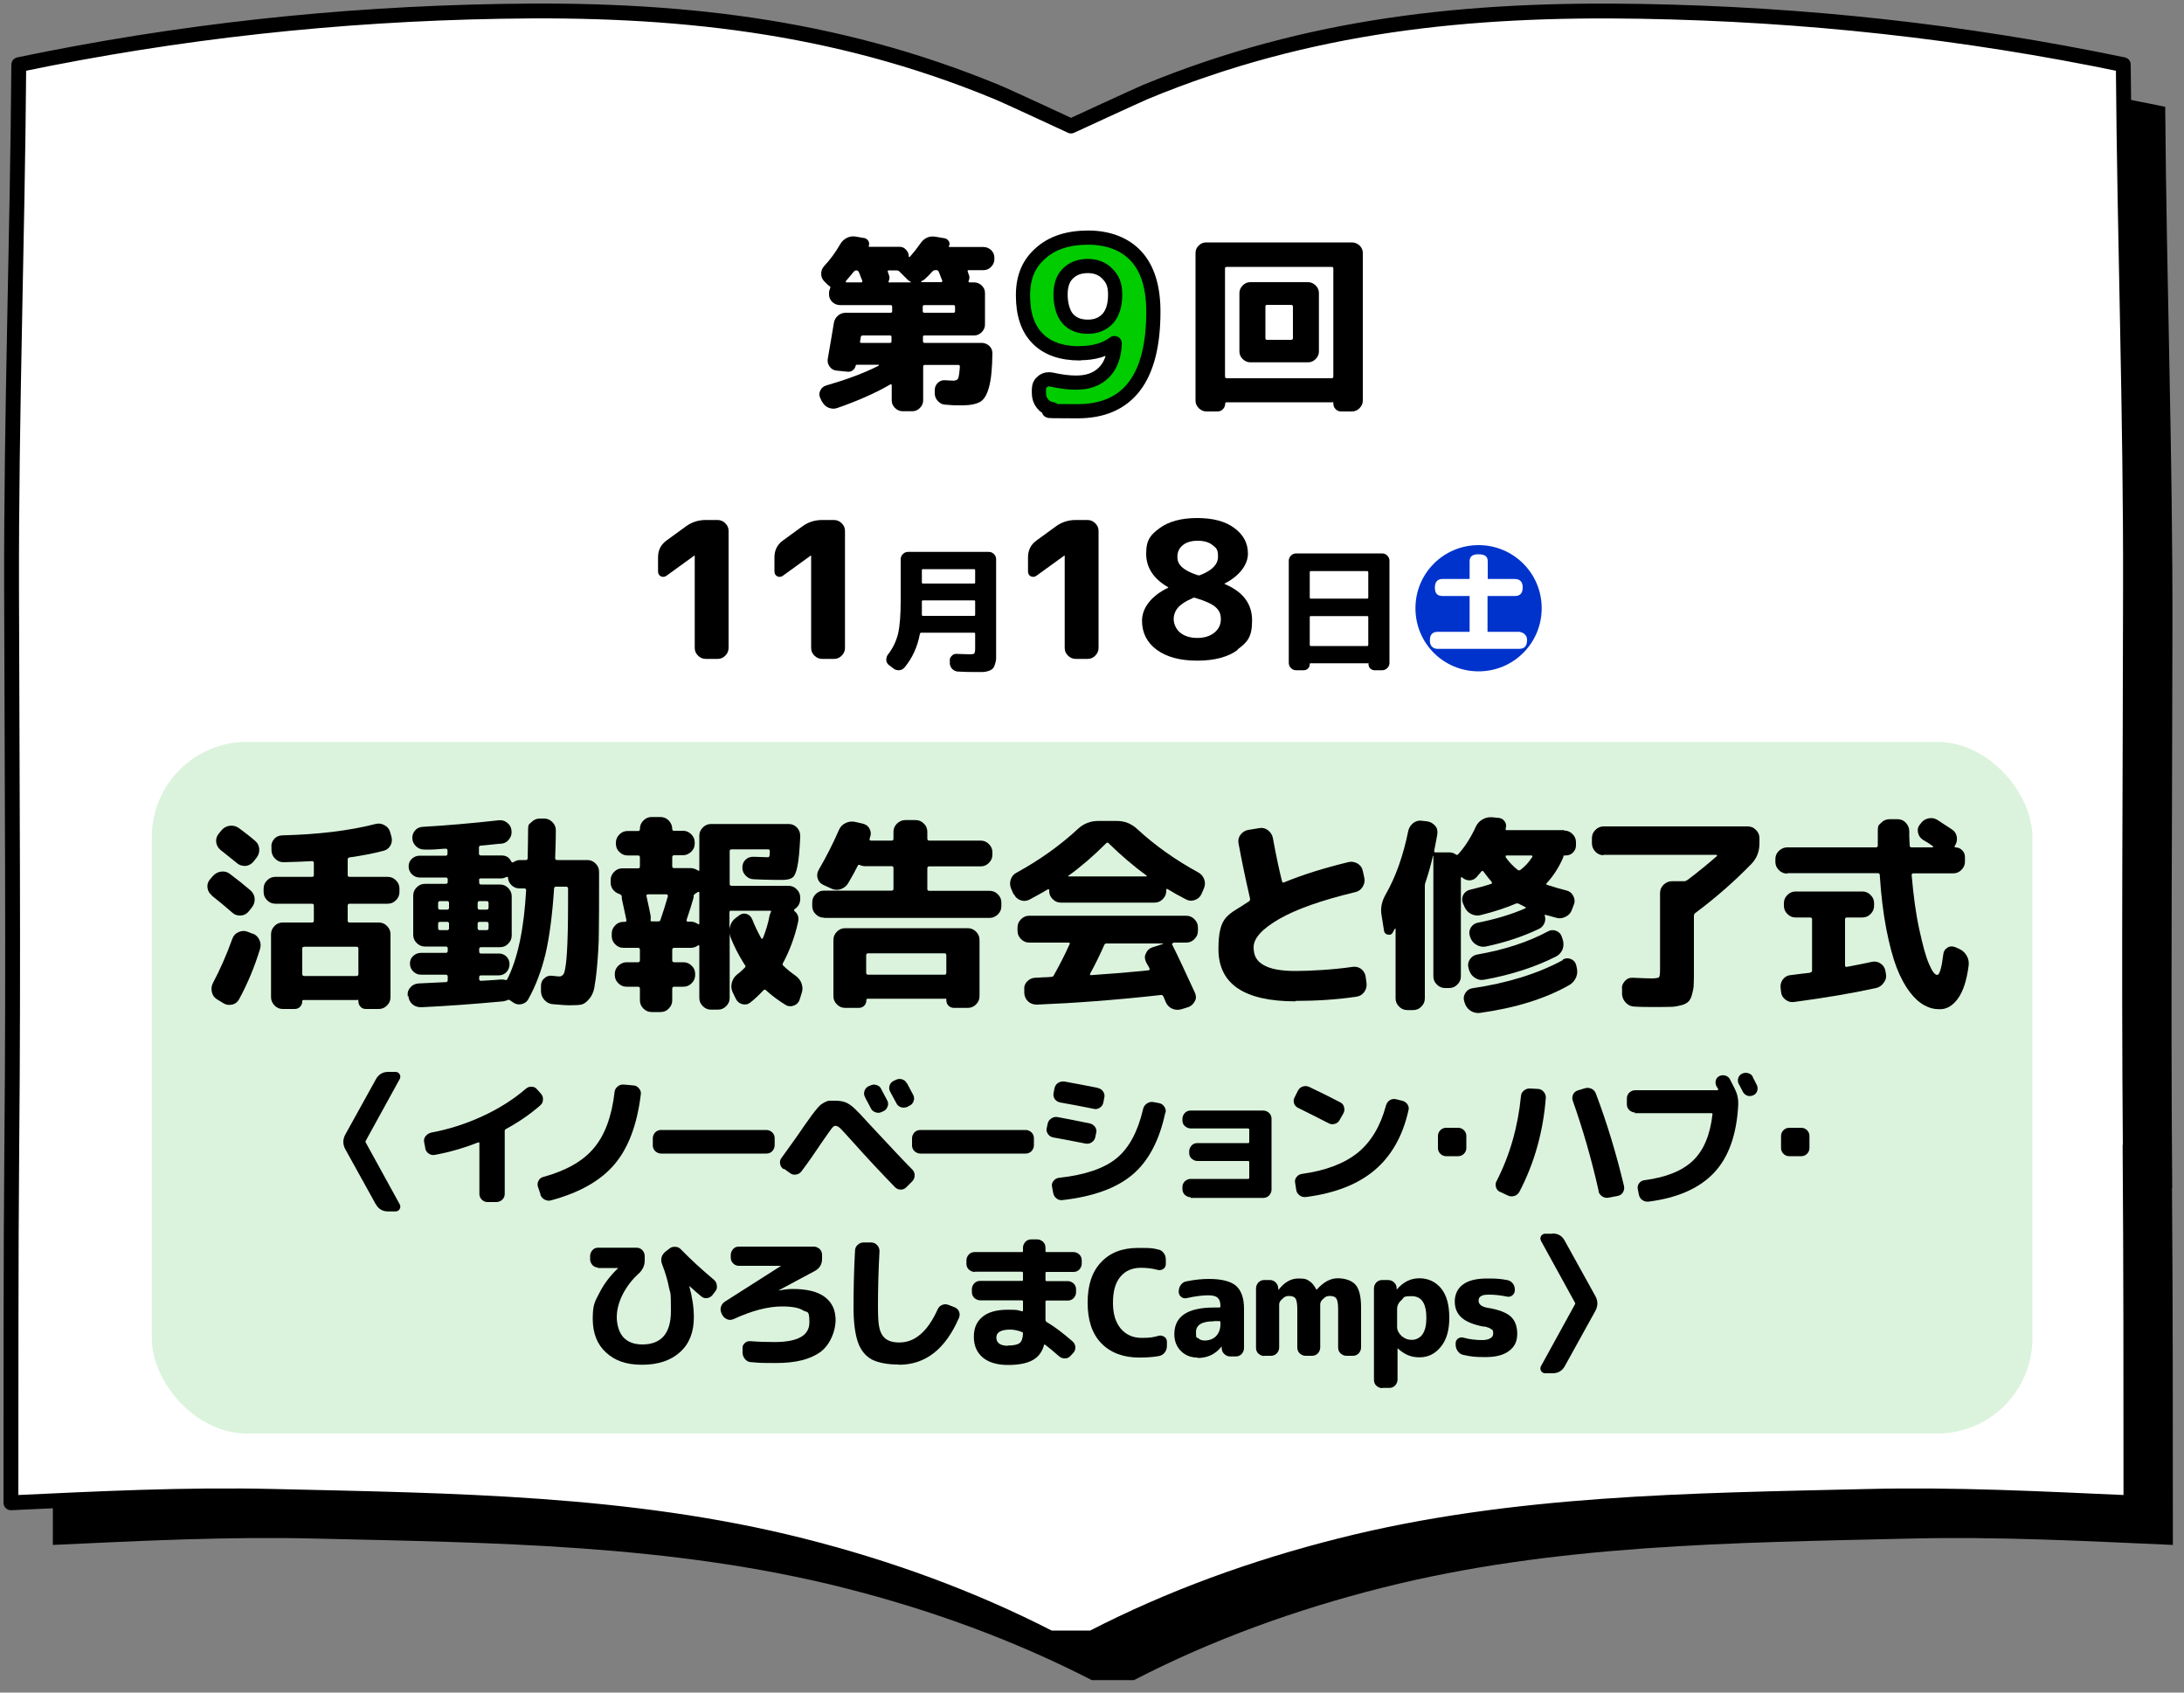 <?xml version="1.0" encoding="UTF-8"?><svg id="_レイヤー_1" xmlns="http://www.w3.org/2000/svg" viewBox="0 0 1000 775"><rect x="0" y="0" width="1000" height="775" fill="#808080" stroke="none"/><defs><style>.cls-1{fill:#0c0;stroke-width:6.5px;}.cls-1,.cls-2{stroke:#000;stroke-linecap:round;stroke-linejoin:round;}.cls-3{fill:#4ec753;opacity:.2;}.cls-3,.cls-4,.cls-5{stroke-width:0px;}.cls-5{fill:#03c;}.cls-2{fill:#fff;stroke-width:6.8px;}</style></defs><path class="cls-4" d="M994.6,544c-.7-84.8,0-169.6.1-254.4.2-80.5-2.7-160.1-3.3-240.7-73.2-15.2-145.9-23.1-220.4-24.4-79.1-1.4-152.5,6-227.3,36.9-3.8,1.6-34.1,15.6-34.1,15.6,0,0-30.3-14.1-34.1-15.6-74.8-30.8-148.2-38.3-227.3-36.9-74.5,1.3-147.2,9.2-220.4,24.4-.6,80.6-3.5,160.2-3.3,240.7.2,84.8.9,169.6.1,254.4-.5,54.5-.3,109.2-.4,163.4,40.6-1.9,80-3.9,120.8-2.9,80.7,1.9,162.3,2.6,241.2,22.5,39.3,9.9,77.7,23.8,113.7,42.3h19.3c36-18.6,74.4-32.4,113.7-42.3,78.9-19.9,160.5-20.6,241.2-22.5,40.7-1,80.2,1.1,120.8,2.9,0-54.3,0-108.9-.4-163.4Z"/><path class="cls-2" d="M975.4,524.7c-.7-84.8,0-169.6.1-254.4.2-80.5-2.7-160.1-3.3-240.7-73.2-15.2-145.9-23.1-220.4-24.4-79.1-1.4-152.5,6-227.3,36.9-3.8,1.6-34.1,15.6-34.1,15.6,0,0-30.3-14.1-34.1-15.6C381.5,11.2,308.1,3.7,229,5.2,154.5,6.5,81.7,14.4,8.6,29.6c-.6,80.6-3.5,160.2-3.3,240.7.2,84.8.9,169.6.1,254.4-.5,54.5-.3,109.2-.4,163.4,40.6-1.9,80-3.9,120.8-2.9,80.7,1.9,162.3,2.6,241.2,22.5,39.3,9.9,77.7,23.8,113.7,42.3h19.3c36-18.6,74.4-32.4,113.7-42.3,78.9-19.9,160.5-20.6,241.2-22.5,40.7-1,80.2,1.1,120.8,2.9,0-54.3,0-108.9-.4-163.4Z"/><path class="cls-4" d="M376.4,184l-.8-1.7c-.6-1.2-.6-2.3,0-3.5.6-1.2,1.4-1.9,2.7-2.3,9-2.6,17-5.5,23.9-9,.1,0,.2-.1.2-.3s0-.2-.2-.2h-9.9c-.2,0-.4.1-.5.4-.2.9-.6,1.6-1.3,2.1-.7.6-1.5.8-2.4.7l-5-.5c-1.3-.1-2.4-.7-3.2-1.8-.8-1.1-1.1-2.2-.9-3.5,1.3-7.7,2.3-13.2,2.8-16.5.2-1.4.9-2.5,1.9-3.4s2.3-1.3,3.7-1.3h20.4c.5,0,.7-.3.7-.8v-1.9c0-.5-.2-.8-.7-.8h-23.2c-1.3,0-2.5-.5-3.5-1.4-1-1-1.5-2.1-1.5-3.4v-.7c0-.8.2-1.5.5-2.2.2-.5.1-.8-.3-1-.2-.1-.6-.4-1-.8l-1.4-1.4c-.9-.9-1.4-2.1-1.4-3.4,0-1.4.4-2.5,1.3-3.5,3-3.2,5.4-6.6,7.3-9.9.7-1.3,1.7-2.3,3-3,1.3-.7,2.7-.9,4-.7l4.1.7c.8.1,1.4.6,1.9,1.3.4.8.5,1.5.2,2.3-.2.3,0,.4.3.4h13.7c1.2,0,2.2.4,3,1.3.8.8,1.3,1.8,1.3,3s0,.2.2.3c.1,0,.2,0,.3,0,1.7-1.9,3.2-3.8,4.6-5.8,1.8-2.8,4.2-3.9,7.2-3.4l4.1.7c.8.1,1.4.6,1.9,1.3s.5,1.6.1,2.3c-.2.3,0,.4.3.4h15.5c1.3,0,2.5.5,3.5,1.4,1,1,1.5,2.1,1.5,3.4v.8c0,1.3-.5,2.5-1.5,3.5-1,1-2.1,1.5-3.5,1.5h-6.8c-.4,0-.6.2-.4.6,0,.1.1.3.2.6,0,.3.1.4.2.6.5,1,.5,2.1,0,3.1-.1.5,0,.7.5.7h2c1.3,0,2.5.5,3.5,1.4,1,1,1.5,2.1,1.5,3.4v14.5c0,1.3-.5,2.5-1.5,3.5-1,1-2.1,1.5-3.5,1.5h-22.7c-.5,0-.7.2-.7.7v1.9c0,.5.2.8.7.8h26.2c1.3,0,2.5.5,3.5,1.4,1,1,1.4,2.1,1.4,3.4-.1,7-.6,12.2-1.6,15.6-.9,3.4-2.3,5.6-4,6.6-1.8,1-4.5,1.6-8.2,1.6s-4.4,0-7.6-.3c-1.4,0-2.6-.6-3.5-1.6-1-1-1.5-2.2-1.5-3.6v-1.4c0-1.3.4-2.4,1.3-3.3,1-1,2.1-1.4,3.4-1.3,2.2.1,3.4.2,3.7.2,1.2,0,1.9-.3,2.3-1,.3-.7.6-2.5.8-5.4,0-.5-.2-.8-.7-.8h-15.4c-.5,0-.7.3-.7.8v15.4c0,1.3-.5,2.5-1.5,3.5-1,1-2.1,1.5-3.5,1.5h-4.4c-1.3,0-2.5-.5-3.5-1.5-1-1-1.5-2.1-1.5-3.5v-6.9c0-.2,0-.3-.2-.4-.1,0-.3,0-.4,0-6.7,3.9-14.8,7.5-24.3,10.8-1.3.5-2.7.4-4-.1-1.4-.6-2.3-1.5-2.9-2.7ZM390.9,124.4c-.8,1-1.9,2.4-3.6,4.3-.1.1-.1.2,0,.4s.2.2.3.2h6.8c.2,0,.3,0,.4-.3,0-.2.1-.3,0-.5-.2-.5-.4-1.1-.8-2-.3-.9-.6-1.6-.8-2s-.6-.7-1.1-.7-.9.2-1.2.7ZM394.4,157h13.1c.5,0,.7-.3.7-.8v-1.9c0-.5-.2-.7-.7-.7h-12.5c-.5,0-.8.3-.9.8,0,.2,0,.5-.1.9,0,.4-.2.8-.2,1-.1.5,0,.7.6.7ZM407.5,129.3h9.4c.1,0,.2,0,.2-.1s0-.2-.2-.2c-.5-.2-.9-.6-1.4-1l-3.7-3.7c-.3-.3-.8-.5-1.2-.5h-3.6c-.5,0-.6.2-.5.6,0,.1.1.3.2.6,0,.3.2.4.2.6.5,1,.5,2.1,0,3.1-.1.5,0,.7.5.7ZM422.8,128.2c-.5.3-.8.6-1,.7,0,0,0,.1,0,.2s0,.1.2.1h9c.2,0,.3,0,.4-.3s.1-.3,0-.5c-.2-.5-.4-1.1-.8-2-.3-.9-.6-1.6-.8-2-.2-.5-.5-.7-1-.7h-.7c-.4,0-.8.2-1.2.6-1.2,1.4-2.5,2.7-3.9,3.9ZM437.3,142.4v-1.9c0-.5-.2-.8-.7-.8h-13.4c-.5,0-.7.3-.7.8v1.9c0,.5.2.8.7.8h13.4c.5,0,.7-.3.7-.8Z"/><path class="cls-1" d="M494.4,161.8c-8.4,0-14.9-2.3-19.3-6.8-4.5-4.5-6.7-11.1-6.7-19.7s2.7-14.6,8-19.3c5.3-4.8,12.6-7.2,21.8-7.2s16.9,2.9,22.1,8.6c5.2,5.7,7.8,14.2,7.8,25.3,0,30.4-11.6,45.6-34.7,45.6s-7.8-.3-11.9-1c-1.7-.3-3.1-1.1-4.2-2.5-1.1-1.4-1.6-3-1.6-4.7v-1.9c0-1.5.6-2.7,1.8-3.6,1.2-.9,2.5-1.1,4-.8,4,.9,7.8,1.4,11.2,1.4,5.4,0,9.6-1.5,12.7-4.6,3.1-3,4.8-7.5,5-13.4,0,0,0-.1-.1-.1h-.1c-4,3-9.2,4.6-15.8,4.6ZM498.1,121.8c-3.9,0-6.9,1.2-9.2,3.5s-3.3,5.5-3.3,9.6,1.1,8.6,3.3,11c2.2,2.5,5.3,3.7,9.2,3.7s6.9-1.3,9.2-3.8c2.2-2.5,3.3-6.2,3.3-10.9s-1.2-7.1-3.5-9.5-5.3-3.6-9-3.6Z"/><path class="cls-4" d="M552.4,188.4c-1.3,0-2.5-.5-3.5-1.5-1-1-1.5-2.1-1.5-3.5v-67.6c0-1.3.5-2.5,1.5-3.4,1-1,2.1-1.4,3.5-1.4h66.6c1.3,0,2.5.5,3.5,1.4,1,1,1.5,2.1,1.5,3.4v67.6c0,1.3-.5,2.5-1.5,3.5-1,1-2.1,1.5-3.5,1.5h-5c-1,0-1.8-.4-2.5-1.1-.7-.7-1-1.6-1-2.6s-.2-.5-.5-.5h-48.5c-.3,0-.5.2-.5.5,0,1-.3,1.8-1,2.6-.7.7-1.5,1.1-2.5,1.1h-5ZM560.9,122.9v49.5c0,.5.3.8.8.8h48c.5,0,.8-.3.8-.8v-49.5c0-.5-.3-.7-.8-.7h-48c-.5,0-.8.2-.8.7ZM572.5,165.9c-1.3,0-2.5-.5-3.5-1.5-1-1-1.5-2.1-1.5-3.5v-26.7c0-1.3.5-2.5,1.5-3.5,1-1,2.1-1.5,3.5-1.5h26.4c1.3,0,2.5.5,3.5,1.5,1,1,1.5,2.1,1.5,3.5v26.7c0,1.3-.5,2.5-1.5,3.5-1,1-2.1,1.5-3.5,1.5h-26.4ZM579.4,140.4v14.4c0,.5.2.8.7.8h11.1c.5,0,.8-.3.8-.8v-14.4c0-.5-.3-.8-.8-.8h-11.1c-.5,0-.7.3-.7.8Z"/><path class="cls-4" d="M305.2,263.6c-.8.6-1.7.7-2.6.3-.9-.5-1.3-1.2-1.3-2.3v-6.4c0-3.3,1.3-5.9,4-7.8l8.8-6.4c2.6-1.9,5.6-2.9,9-2.9h5.5c1.3,0,2.5.5,3.5,1.5,1,1,1.5,2.1,1.5,3.5v53.6c0,1.3-.5,2.5-1.5,3.5-1,1-2.1,1.5-3.5,1.5h-5.5c-1.3,0-2.5-.5-3.5-1.5-1-1-1.5-2.1-1.5-3.5v-42.3h-.2l-12.7,9.2Z"/><path class="cls-4" d="M358.5,263.6c-.8.6-1.7.7-2.6.3-.9-.5-1.3-1.2-1.3-2.3v-6.4c0-3.3,1.3-5.9,4-7.8l8.8-6.4c2.6-1.9,5.6-2.9,9-2.9h5.5c1.3,0,2.5.5,3.5,1.5,1,1,1.5,2.1,1.5,3.5v53.6c0,1.3-.5,2.5-1.5,3.5-1,1-2.1,1.5-3.5,1.5h-5.5c-1.3,0-2.5-.5-3.5-1.5-1-1-1.5-2.1-1.5-3.5v-42.3h-.2l-12.7,9.2Z"/><path class="cls-4" d="M407,304.5c-.7-.5-1.1-1.3-1.2-2.2,0-1,.2-1.8.7-2.5,2.3-2.9,3.8-6.1,4.7-9.6.8-3.5,1.2-8.5,1.2-15v-19.1c0-.9.3-1.7,1-2.4.7-.7,1.5-1,2.4-1h36.9c.9,0,1.7.3,2.4,1,.7.7,1,1.5,1,2.4v40.6c0,1.9,0,3.3,0,4.4,0,1.1-.2,2.1-.5,3-.3.9-.6,1.6-1,2-.4.4-1,.8-1.9,1.1-.9.3-1.8.5-2.8.5-1,0-2.3,0-4,0s-4,0-7.2-.2c-1,0-1.8-.4-2.6-1.1-.7-.7-1.1-1.5-1.2-2.5v-1.3c-.1-.9.2-1.7.9-2.3.6-.7,1.4-1,2.4-.9,2.9.1,4.8.2,5.8.2s1.9-.1,2.1-.4c.2-.2.4-1,.4-2.1v-6.9c0-.4-.2-.5-.5-.5h-24.2c-.3,0-.5.2-.6.5-1.1,6-3.5,11.2-7.1,15.5-.6.7-1.4,1.1-2.4,1.2-1,0-1.9-.2-2.6-.8l-2.1-1.6ZM422.1,261.1v5.6c0,.4.2.5.5.5h23.4c.4,0,.5-.2.5-.5v-5.6c0-.3-.2-.5-.5-.5h-23.4c-.4,0-.5.2-.5.5ZM422.1,279.6v1.9c0,.3.2.5.5.5h23.4c.4,0,.5-.2.5-.5v-6.1c0-.3-.2-.5-.5-.5h-23.4c-.4,0-.5.2-.5.5v4.1Z"/><path class="cls-4" d="M474.6,263.6c-.8.6-1.7.7-2.6.3-.9-.5-1.3-1.2-1.3-2.3v-6.4c0-3.3,1.3-5.9,4-7.8l8.8-6.4c2.6-1.9,5.6-2.9,9-2.9h5.5c1.3,0,2.5.5,3.5,1.5,1,1,1.5,2.1,1.5,3.5v53.6c0,1.3-.5,2.5-1.5,3.5-1,1-2.1,1.5-3.5,1.5h-5.5c-1.3,0-2.5-.5-3.5-1.5-1-1-1.5-2.1-1.5-3.5v-42.3h-.2l-12.7,9.2Z"/><path class="cls-4" d="M566.8,297.5c-4.4,3.3-10.6,5-18.6,5s-14.1-1.7-18.6-5c-4.4-3.3-6.7-7.7-6.7-13.3s4-11.3,12-15.1c0,0,0,0,0-.2s0,0,0,0c-6.7-3.8-10.1-9-10.1-15.4s2.1-8.7,6.2-11.7,9.8-4.6,17.1-4.6,13,1.5,17.1,4.6c4.1,3,6.2,6.9,6.2,11.7s-3.6,10.1-10.7,13.7c0,0,0,0,0,0,0,.1,0,.2,0,.2,8.4,3.5,12.6,9,12.6,16.7s-2.2,10-6.7,13.3ZM546.1,273.9c-3.2,1.3-5.4,2.8-6.7,4.3-1.3,1.5-2,3.3-2,5.3s1,4.6,3,6.2c2,1.6,4.6,2.4,7.8,2.4s5.8-.8,7.8-2.4c2-1.6,3-3.7,3-6.2s-.8-4-2.3-5.4c-1.5-1.4-4.6-2.9-9.3-4.3-.4-.2-.9-.1-1.4,0ZM548.3,247.6c-2.8,0-5.1.7-6.7,2-1.7,1.4-2.5,3.1-2.5,5.3s.7,3.4,2,4.7c1.4,1.3,3.7,2.6,7.1,3.7.5.2.9.2,1.4,0,5.4-2.1,8.1-4.9,8.1-8.4s-.8-3.9-2.5-5.3c-1.7-1.4-4-2-6.9-2Z"/><path class="cls-4" d="M593.5,306.9c-.9,0-1.7-.3-2.4-1-.7-.7-1-1.5-1-2.4v-46.7c0-.9.3-1.7,1-2.4.7-.7,1.5-1,2.4-1h39.3c.9,0,1.7.3,2.4,1,.7.7,1,1.5,1,2.4v46.7c0,.9-.3,1.7-1,2.4-.7.7-1.5,1-2.4,1h-3.4c-.8,0-1.4-.3-2-.8-.5-.5-.8-1.2-.8-2s-.1-.4-.4-.4h-26.1c-.3,0-.4.1-.4.4,0,.8-.3,1.5-.8,2-.5.5-1.2.8-2,.8h-3.4ZM599.7,262v11.6c0,.3.2.5.5.5h25.8c.4,0,.5-.2.5-.5v-11.6c0-.3-.2-.5-.5-.5h-25.8c-.4,0-.5.2-.5.5ZM599.7,282.6v12.7c0,.3.2.5.5.5h25.8c.4,0,.5-.2.5-.5v-12.7c0-.4-.2-.5-.5-.5h-25.8c-.4,0-.5.2-.5.5Z"/><path class="cls-5" d="M705.9,278.5c0,16-12.9,28.9-28.9,28.9s-28.9-12.8-28.9-28.9,13-28.9,28.9-28.9,28.9,12.8,28.9,28.9ZM681.2,265.1v-8.1c0-2.8-2.1-3.2-4.4-3.2s-3.9.8-3.9,3.2v8.1h-12.1c-1.3,0-3.8.1-3.8,4s2.7,3.8,3.8,3.8h12.1v16.4h-14.4c-1.4,0-3.8.2-3.8,3.9s2.7,3.9,3.8,3.9h36.9c2.5,0,3.8-1.1,3.8-4.1s-2.9-3.7-3.8-3.7h-14.3v-16.4h12.3c1.3,0,3.8-.1,3.8-3.9s-2.7-3.9-3.8-3.9h-12.3Z"/><rect class="cls-3" x="69.5" y="339.7" width="861.1" height="316.7" rx="43.6" ry="43.6"/><path class="cls-4" d="M97,410c-1.1-.9-1.8-2-2-3.5-.2-1.4.2-2.7,1.1-3.8l1.4-1.6c1-1.1,2.2-1.8,3.7-2,1.5-.2,2.8.1,4,1,3.5,2.6,6.6,5.1,9.5,7.6,1.1,1,1.8,2.2,1.9,3.7.1,1.5-.3,2.8-1.2,4l-1.5,1.9c-.9,1.1-2.1,1.8-3.6,1.9-1.5.1-2.8-.3-3.8-1.2-3.4-3-6.6-5.6-9.5-7.9ZM115.5,427.4c1.5.5,2.5,1.4,3.2,2.8.7,1.4.8,2.8.4,4.2-2.5,8.2-5.7,15.9-9.6,23.1-.7,1.3-1.8,2.2-3.3,2.5-1.5.3-2.8.1-4-.7l-2.8-1.7c-1.3-.8-2.1-1.9-2.4-3.4-.3-1.4-.2-2.8.5-4.1,3.2-6,6.2-12.8,8.9-20.3.5-1.4,1.4-2.4,2.8-3s2.7-.7,4.1-.2l2.2.9ZM109.3,379.1c2.2,1.6,4.7,3.5,7.5,5.9,1.1.9,1.8,2.2,1.9,3.7.1,1.5-.3,2.8-1.2,4l-1.5,1.9c-1,1.1-2.2,1.8-3.6,1.9-1.5,0-2.8-.3-3.9-1.3-2.7-2.2-5.2-4.2-7.5-6-1.1-.9-1.8-2.1-2-3.5-.2-1.5.2-2.8,1.1-3.9l1.3-1.6c1-1.2,2.3-1.9,3.8-2.1,1.5-.2,2.9.2,4.1,1ZM126.1,413.8c-1.5,0-2.7-.5-3.8-1.6-1.1-1.1-1.6-2.3-1.6-3.8v-1.5c0-1.5.5-2.7,1.6-3.8,1.1-1.1,2.3-1.6,3.8-1.6h16.8c.5,0,.8-.3.8-.8v-5.6c0-.5-.3-.8-.8-.8-2.8.2-7.2.3-12.9.5-1.5,0-2.8-.4-3.9-1.5-1.1-1-1.7-2.3-1.8-3.8v-1.6c-.2-1.4.3-2.6,1.2-3.7.9-1.1,2.2-1.6,3.6-1.7,16.4-.4,30.7-2.1,42.8-5.2,1.5-.4,2.8-.2,4.1.5,1.3.7,2.2,1.7,2.6,3.1l.6,2.1c.4,1.5.3,2.8-.4,4.1-.7,1.3-1.8,2.1-3.3,2.5-4.7,1.2-9.8,2.2-15.5,3-.5.1-.8.4-.8.9v7.2c0,.5.3.8.8.8h17.5c1.5,0,2.7.5,3.8,1.6,1.1,1.1,1.6,2.3,1.6,3.8v1.5c0,1.5-.5,2.7-1.6,3.8-1.1,1.1-2.3,1.6-3.8,1.6h-17.5c-.5,0-.8.3-.8.9v6.9c0,.5.3.8.8.8h13.4c1.5,0,2.7.5,3.8,1.6,1.1,1.1,1.6,2.3,1.6,3.8v28.8c0,1.5-.5,2.7-1.6,3.8-1.1,1.1-2.3,1.6-3.8,1.6h-5.8c-1,0-1.9-.3-2.5-1-.7-.7-1-1.6-1-2.6s-.2-.5-.6-.5h-24.5c-.4,0-.6.2-.6.5,0,1-.3,1.9-1,2.6-.7.7-1.5,1-2.5,1h-5.4c-1.5,0-2.7-.5-3.8-1.6-1-1.1-1.6-2.3-1.6-3.8v-28.8c0-1.5.5-2.7,1.6-3.8,1-1.1,2.3-1.6,3.8-1.6h13.4c.5,0,.8-.3.8-.8v-6.9c0-.6-.3-.9-.8-.9h-16.8ZM163.2,433.5h-23.9c-.6,0-.9.3-.9.8v11.7c0,.6.3.9.9.9h23.9c.6,0,.9-.3.9-.9v-11.7c0-.5-.3-.8-.9-.8Z"/><path class="cls-4" d="M186.7,456.4v-.6c-.2-1.5.3-2.7,1.3-3.8,1-1.1,2.2-1.6,3.7-1.7,3.5-.2,7.7-.4,12.4-.6.6,0,.9-.3.9-.9v-1.7c0-.5-.3-.8-.9-.8h-11.3c-1.4,0-2.6-.5-3.6-1.5-1-1-1.5-2.2-1.5-3.6s.5-2.6,1.5-3.5c1-.9,2.2-1.4,3.6-1.4h11.3c.6,0,.9-.3.9-.9v-1.2c0-.5-.3-.8-.9-.8h-9.5c-1.5,0-2.7-.5-3.8-1.6-1.1-1.1-1.6-2.3-1.6-3.8v-17.9c0-1.5.5-2.7,1.6-3.8,1.1-1.1,2.3-1.6,3.8-1.6h9.5c.6,0,.9-.3.9-.9v-1.2c0-.5-.3-.8-.9-.8h-11.9c-1.4,0-2.6-.5-3.6-1.5-1-1-1.5-2.2-1.5-3.6s.5-2.6,1.5-3.5c1-.9,2.2-1.4,3.6-1.4h11.9c.5,0,.8-.3.8-.9v-1.5c0-.5-.3-.8-.8-.8-.8,0-1.8.1-3.1.2s-2.5.2-3.6.2c-1.1,0-2.1,0-3,0-1.5,0-2.7-.4-3.8-1.4-1.1-1-1.7-2.2-1.8-3.6-.1-1.4.3-2.6,1.2-3.7.9-1.1,2.1-1.6,3.5-1.7,10.6-.6,22.2-1.6,34.8-3,1.5-.2,2.8.2,3.9,1.1,1.2.9,1.9,2.1,2,3.6.2,1.5-.2,2.8-1.1,4-.9,1.2-2.1,1.9-3.6,2-.7,0-2.1.2-4.3.4s-3.9.4-5.1.5c-.5,0-.8.3-.8.9v2.7c0,.6.3.9.9.9h9.4c2.2,0,3.6.9,4.5,2.8.3.4.5.5.9.3,1-.6,2-1,3-1h2.7c.6,0,.9-.3.9-.8.1-5.3.2-9.6.2-12.8s.5-2.7,1.6-3.8c1.1-1.1,2.3-1.6,3.8-1.6h1.9c1.5,0,2.7.5,3.8,1.6,1.1,1.1,1.6,2.3,1.6,3.8s0,4.8-.3,12.8c0,.5.3.8.9.8h13.8c1.5,0,2.7.5,3.8,1.6,1.1,1.1,1.6,2.3,1.6,3.8v3.6c0,9.8,0,17.6-.1,23.5,0,5.9-.4,11.2-.8,15.9-.4,4.7-.9,8-1.3,10.2-.4,2.1-1.3,3.9-2.5,5.2-1.2,1.4-2.4,2.2-3.5,2.4-1.1.2-2.9.3-5.1.3s-4.2-.2-7.9-.5c-1.5-.1-2.8-.8-3.8-1.9-1-1.1-1.6-2.5-1.6-4v-2.4c0-1.4.4-2.6,1.5-3.5,1-1,2.3-1.4,3.7-1.2,1.5.2,2.7.3,3.4.3s1.7-.6,2.1-1.9.9-4.3,1.2-9.3c.3-5,.5-12.5.5-22.5v-6.5c0-.6-.3-.9-.9-.9h-4.6c-.6,0-.9.3-.9.9-.8,12-2.1,22-3.9,29.8-1.9,7.8-4.5,14.7-7.9,20.8-.7,1.3-1.8,2-3.2,2.3-1.4.3-2.7,0-3.9-.9l-1.3-.9c-.4-.3-.8-.3-1.3,0-.4.2-1,.3-1.8.5-14.2,1.3-26.7,2.2-37.6,2.7-1.5,0-2.9-.4-4-1.4-1.1-1-1.7-2.2-1.8-3.8ZM200.6,413.5v2.1c0,.6.3.9.9.9h3.3c.5,0,.8-.3.8-.9v-2.1c0-.6-.3-.9-.8-.9h-3.3c-.6,0-.9.3-.9.9ZM204.8,425.9c.5,0,.8-.3.8-.9v-2.1c0-.5-.3-.8-.8-.8h-3.3c-.6,0-.9.3-.9.8v2.1c0,.6.3.9.9.9h3.3ZM218.7,413.5v2.1c0,.6.3.9.9.9h3.2c.6,0,.9-.3.9-.9v-2.1c0-.6-.3-.9-.9-.9h-3.2c-.6,0-.9.3-.9.9ZM218.7,422.9v2.1c0,.6.3.9.9.9h3.2c.6,0,.9-.3.9-.9v-2.1c0-.5-.3-.8-.9-.8h-3.2c-.6,0-.9.3-.9.8ZM219.4,402.9v1.2c0,.6.3.9.9.9h8.6c1.5,0,2.7.5,3.8,1.6,1,1.1,1.6,2.3,1.6,3.8v17.9c0,1.5-.5,2.7-1.6,3.8-1,1.1-2.3,1.6-3.8,1.6h-8.6c-.6,0-.9.3-.9.8v1.2c0,.6.3.9.9.9h8.1c1.4,0,2.6.5,3.5,1.4.9.9,1.4,2.1,1.4,3.5s-.5,2.6-1.4,3.6c-1,1-2.1,1.5-3.5,1.5h-8.1c-.6,0-.9.3-.9.8v.9c0,.5.3.8.9.8,4.2-.3,7.2-.4,9.1-.6.8,0,1.4,0,1.8.2.6.1,1,0,1.1-.4,4.7-9.3,7.6-22.8,8.6-40.6,0-.6-.3-.9-.8-.9h-2.2c-1.4,0-2.6-.5-3.6-1.4-1-.9-1.6-2.1-1.7-3.5,0-.2,0-.3-.2-.4-.2,0-.3,0-.4,0-.8.4-1.6.7-2.4.7h-9.4c-.6,0-.9.3-.9.8Z"/><path class="cls-4" d="M283.8,409.4c-1.2-.3-2.2-1-3-1.9-.8-1-1.2-2.1-1.2-3.4v-1.1c0-1.5.5-2.7,1.6-3.8,1.1-1.1,2.3-1.6,3.8-1.6h7.2c.5,0,.8-.3.8-.8v-4.2c0-.6-.3-.9-.8-.9h-4.8c-1.5,0-2.7-.5-3.8-1.6-1.1-1-1.6-2.3-1.6-3.8v-.4c0-1.5.5-2.7,1.6-3.8,1.1-1.1,2.3-1.6,3.8-1.6h4.8c.5,0,.8-.3.8-.9h0c0-1.6.5-2.8,1.6-3.9,1.1-1.1,2.3-1.6,3.8-1.6h4c1.5,0,2.7.5,3.8,1.6,1,1.1,1.6,2.3,1.6,3.8h0c0,.7.3.9.9.9h4c1.5,0,2.7.5,3.8,1.6,1.1,1.1,1.6,2.3,1.6,3.8v.4c0,1.5-.5,2.7-1.6,3.8-1.1,1-2.3,1.6-3.8,1.6h-4c-.6,0-.9.3-.9.9v4.2c0,.5.3.8.9.8h7.6c1.1,0,2.2.4,3.3,1.1.4.3.6.2.6-.3v-15.6c0-1.5.5-2.7,1.6-3.8,1.1-1.1,2.3-1.6,3.8-1.6h35.5c1.5,0,2.7.5,3.8,1.6,1,1.1,1.5,2.3,1.5,3.8v.6c-.3,6.3-.7,10.7-1.3,13.4-.5,2.7-1.3,4.4-2.2,5.1-.9.7-2.5,1.1-4.7,1.1s-6.7,0-13-.3c-1.5,0-2.7-.6-3.7-1.6-1-1-1.6-2.2-1.6-3.7,0-1.4.4-2.6,1.4-3.6,1-1,2.2-1.4,3.7-1.4,3.8.1,5.8.2,6.1.2s.5,0,.7,0c.1,0,.3-.1.4-.3.1-.2.2-.5.2-.8,0-.3,0-.9.1-1.7,0-.5-.3-.8-.8-.8h-16.7c-.6,0-.9.3-.9.8v15c0,.6.3.9.9.9h26c1.5,0,2.7.5,3.8,1.6s1.6,2.3,1.6,3.8v.6c0,2-.9,3.6-2.6,4.7-.3.3-.3.5,0,.9,1.6,1.3,2.1,3,1.6,5.1-1.5,6.7-3.8,12.9-6.9,18.7-.3.4-.2.9.2,1.2,1.6,1.6,3.5,3.1,5.5,4.5,1.3,1,2.3,2.1,2.8,3.6.5,1.4.6,2.9.1,4.3l-.9,2.9c-.4,1.4-1.3,2.4-2.6,2.9-1.3.5-2.6.5-3.8-.2-3.4-2.1-6.5-4.4-9.1-6.8-.3-.4-.7-.3-1.1,0-2.3,2.4-4.3,4.3-6,5.6-1.1.9-2.3,1.1-3.7.8-1.4-.4-2.4-1.2-3-2.5l-1.5-3.1c-.6-1.4-.7-2.8-.3-4.3.4-1.5,1.2-2.7,2.4-3.7,1.5-1.1,2.6-2.2,3.5-3.1.4-.4.5-.9,0-1.3-2.8-4.4-5-8.7-6.6-12.9l-.3-1.4h0v29.4c0,1.5-.5,2.7-1.6,3.8-1.1,1.1-2.3,1.6-3.8,1.6h-3.1c-1.5,0-2.7-.5-3.8-1.6-1.1-1.1-1.6-2.3-1.6-3.8v-23.7c0-.4-.2-.5-.6-.3-1.1.8-2.2,1.1-3.3,1.1h-7.6c-.6,0-.9.3-.9.9v4.8c0,.6.3.9.9.9h4.2c1.5,0,2.7.5,3.8,1.6,1.1,1,1.6,2.3,1.6,3.8v.4c0,1.5-.5,2.7-1.6,3.8-1.1,1.1-2.3,1.6-3.8,1.6h-4.2c-.6,0-.9.3-.9.9v5.3c0,1.5-.5,2.7-1.6,3.8-1,1.1-2.3,1.6-3.8,1.6h-4c-1.5,0-2.7-.5-3.8-1.6-1.1-1.1-1.6-2.3-1.6-3.8v-5.3c0-.6-.3-.9-.8-.9h-5.3c-1.5,0-2.7-.5-3.8-1.6-1.1-1.1-1.6-2.3-1.6-3.8v-.4c0-1.5.5-2.7,1.6-3.8,1.1-1,2.3-1.6,3.8-1.6h5.3c.5,0,.8-.3.8-.9v-4.8c0-.6-.3-.9-.8-.9h-6.7c-1.5,0-2.7-.5-3.8-1.6s-1.6-2.3-1.6-3.8v-1.1c0-1.5.5-2.7,1.6-3.8,1-1.1,2.3-1.6,3.8-1.6h.6c.6,0,.8-.3.7-.9-1-4.8-1.7-8.1-2.1-9.8,0-.2,0-.5,0-.9s-.3-.8-.8-.9ZM305.3,409.5h-8.6c-.6,0-.8.3-.7.8,1,4.4,1.6,7.4,1.9,9,.1.6.1,1.2,0,1.8-.1.5,0,.8.7.8h2.8c.5,0,.9-.2,1-.7,1.2-3.4,2.3-7,3.4-10.8,0-.2,0-.4-.1-.6-.2-.2-.3-.3-.5-.3ZM319.6,408.4c-.3.2-.6.4-1.1.7-.5.3-.8.6-.9,1,0,.3,0,.6,0,.8-.6,2.3-1.7,5.7-3.2,10.2-.1.6,0,.9.5.9h1.4c1.1,0,2.2.4,3.3,1.1.4.3.6.2.6-.3v-14.1c0-.1,0-.2-.2-.3-.1,0-.2,0-.3,0ZM334.9,416.9c-.6,0-.9.3-.9.8v7.7h0c.3-2.2,1.3-3.9,2.9-5.1l1.6-1.2c1.1-.8,2.2-1,3.4-.6,1.2.4,2,1.2,2.5,2.4,1.1,2.8,2.5,5.8,4.2,8.8.1.1.3.2.4.1.2,0,.3-.1.3-.2,1.3-3.2,2.4-6.7,3.1-10.5,0-.2.2-.6.5-1.3.3-.5.2-.8-.3-.8h-18Z"/><path class="cls-4" d="M377.3,420.2c-1.5,0-2.7-.5-3.8-1.6-1.1-1-1.6-2.3-1.6-3.8v-1.6c0-1.5.5-2.7,1.6-3.8,1.1-1.1,2.3-1.6,3.8-1.6h30.9c.6,0,.9-.3.9-.8v-9.5c0-.6-.3-.9-.9-.9h-12.3c-.7,0-1.4-.2-2.2-.5-.4-.3-.8-.1-1,.4-1.1,2.2-2.5,4.8-4.4,8-.8,1.3-2,2.2-3.5,2.7-1.5.4-2.9.3-4.3-.4l-3.5-1.6c-1.3-.6-2.1-1.5-2.6-2.9-.4-1.3-.3-2.6.4-3.9,3.5-6,6.6-12.1,9.3-18.3.6-1.5,1.6-2.5,3-3.2,1.4-.7,2.8-.9,4.3-.6l3.5.8c1.4.3,2.5,1,3.2,2.3.7,1.3.8,2.6.3,3.9,0,.1-.1.3-.2.4,0,.1,0,.3,0,.4-.1.5,0,.8.6.8h9.4c.6,0,.9-.3.9-.9v-3.1c0-1.5.5-2.7,1.6-3.8,1.1-1,2.3-1.6,3.8-1.6h4.7c1.5,0,2.7.5,3.8,1.6,1.1,1,1.6,2.3,1.6,3.8v3.1c0,.6.3.9.9.9h23.5c1.5,0,2.7.5,3.8,1.6,1.1,1.1,1.6,2.3,1.6,3.8v1c0,1.5-.5,2.7-1.6,3.8-1.1,1.1-2.3,1.6-3.8,1.6h-23.5c-.6,0-.9.3-.9.9v9.5c0,.5.3.8.9.8h27.6c1.5,0,2.7.5,3.8,1.6,1.1,1.1,1.6,2.3,1.6,3.8v1.6c0,1.5-.5,2.7-1.6,3.8-1.1,1-2.3,1.6-3.8,1.6h-75.6ZM387.1,425h56c1.5,0,2.7.5,3.8,1.6,1.1,1.1,1.6,2.3,1.6,3.8v25.7c0,1.5-.5,2.7-1.6,3.8-1.1,1.1-2.3,1.6-3.8,1.6h-6.2c-1,0-1.9-.3-2.6-1-.7-.7-1-1.6-1-2.6s-.2-.6-.5-.6h-35.5c-.4,0-.6.2-.6.6,0,1-.3,1.9-1,2.6s-1.5,1-2.5,1h-6.2c-1.5,0-2.7-.5-3.8-1.6-1.1-1.1-1.6-2.3-1.6-3.8v-25.7c0-1.5.5-2.7,1.6-3.8,1.1-1.1,2.3-1.6,3.8-1.6ZM433.3,445.4v-8c0-.6-.3-.9-.8-.9h-35c-.6,0-.9.3-.9.9v8c0,.6.3.9.9.9h35c.5,0,.8-.3.8-.9Z"/><path class="cls-4" d="M464.1,409.5l-1.1-2.5c-.6-1.4-.7-2.8-.2-4.3.5-1.5,1.4-2.5,2.8-3.2,10.4-5.7,19.8-12.4,28-20,2.6-2.4,5.7-3.6,9.2-3.6h8.6c3.5,0,6.6,1.2,9.3,3.7,8.2,7.6,17.6,14.2,28,19.9,1.3.7,2.2,1.8,2.7,3.2.5,1.4.4,2.8-.2,4.2l-1.1,2.5c-.6,1.3-1.6,2.2-3,2.7-1.4.5-2.7.4-3.9-.2-3.3-1.7-6.2-3.3-8.6-4.8-.4-.3-.6,0-.6.5v.3c0,1.5-.5,2.7-1.6,3.8s-2.3,1.6-3.8,1.6h-42.8c-1.5,0-2.7-.5-3.8-1.6-1.1-1-1.6-2.3-1.6-3.8v-.3c0-.2,0-.3-.2-.4-.2,0-.3,0-.4,0-2.2,1.3-5,2.9-8.6,4.8-1.3.6-2.6.7-3.9.2-1.4-.5-2.4-1.4-3-2.7ZM537.1,431.9c-.2,0-.3,0-.4.2,0,.2-.1.3,0,.4,2.7,5.3,6.1,12.7,10.4,22,.6,1.3.7,2.6,0,3.9s-1.6,2.2-2.9,2.7l-3.2,1c-1.4.4-2.8.4-4.2-.2-1.4-.6-2.4-1.6-3-3l-1.1-2.6c-.3-.6-.7-.8-1.2-.7-20.6,2.3-39.6,3.7-56.7,4.4-1.5,0-2.9-.4-4-1.4-1.1-1-1.7-2.3-1.8-3.8v-1.5c-.2-1.5.2-2.7,1.2-3.8,1-1.1,2.2-1.7,3.7-1.8.8,0,2-.1,3.7-.2,1.6,0,2.8-.1,3.7-.2.6,0,1-.2,1.2-.7,2.8-5,5.2-9.7,7.2-14.2.3-.5.1-.8-.4-.8h-18c-1.5,0-2.7-.5-3.8-1.6-1.1-1.1-1.6-2.3-1.6-3.8v-1.5c0-1.5.5-2.7,1.6-3.8,1.1-1.1,2.3-1.6,3.8-1.6h71.8c1.5,0,2.7.5,3.8,1.6,1.1,1.1,1.6,2.3,1.6,3.8v1.5c0,1.5-.5,2.7-1.6,3.8-1.1,1.1-2.3,1.6-3.8,1.6h-5.9ZM489.2,400.9c-.3.3-.2.4.2.4h35.3c.4,0,.5-.1.3-.4-6.1-4.4-11.9-9.4-17.4-14.8-.4-.4-.8-.4-1.1,0-5.8,5.8-11.6,10.8-17.3,14.9ZM532.5,432.2c0,0,0-.1,0-.2s0,0-.2,0h-25.7c-.4,0-.8.2-1,.7-1.8,4.1-3.9,8.5-6.5,13.2,0,.1,0,.3,0,.4.1.2.3.2.5.2,7.6-.5,16.3-1.2,26.2-2.2.2,0,.3,0,.5-.3s.2-.4,0-.6c-.1-.4-.4-.9-.8-1.5-.4-.6-.6-1.1-.8-1.5-.6-1.3-.7-2.6,0-3.9.6-1.4,1.6-2.3,2.9-2.7l4.6-1.5Z"/><path class="cls-4" d="M593.2,458.5c-23.6,0-35.3-8-35.3-23.9s4.7-15.5,14-21.9c.4-.3.5-.7.5-1.1-2-8.7-3.8-17.2-5.3-25.4-.3-1.5,0-2.8.9-4,.9-1.2,2.1-1.9,3.5-2.2l5-.8c1.5-.3,2.8,0,4,.9s2,2.1,2.3,3.5c1.5,8.2,2.9,14.8,4.2,19.9.1.6.5.7,1,.5,8.5-3.5,18.4-6.6,29.6-9.3,1.4-.3,2.7,0,4,.7,1.3.8,2.1,1.9,2.4,3.4l.7,3.2c.3,1.5,0,2.8-.8,4.1-.8,1.3-2,2.1-3.4,2.4-15.4,3.7-27,7.8-34.8,12.3s-11.7,8.8-11.7,12.9,1.5,6.4,4.6,8.2c3.1,1.8,7.9,2.7,14.6,2.7s17.4-.6,26.2-1.9c1.5-.2,2.8.2,3.9,1,1.1.9,1.8,2.1,2,3.5l.4,3c.2,1.5-.2,2.9-1.1,4.1-.9,1.2-2.1,1.9-3.7,2.1-8.9,1.3-18.2,1.9-27.7,1.9Z"/><path class="cls-4" d="M716.2,380.3c1.5,0,2.7.5,3.8,1.6,1.1,1,1.6,2.3,1.6,3.8v1.4c0,1.3-.5,2.4-1.4,3.3-.9.9-2,1.3-3.4,1.3s-.8.3-1,.8c-2,4.7-4.6,8.6-7.6,11.9-.4.4-.3.6.3.8,3,1,5.9,1.8,8.6,2.5,1.4.3,2.5,1.1,3.2,2.4.7,1.3.9,2.6.4,3.9l-.9,2.4c-.5,1.5-1.4,2.6-2.8,3.3s-2.7,1-4.2.6c-1.8-.5-3.5-1-5.1-1.4,0,0-.2,0-.3,0-.2.1-.2.3-.1.4.4,1.2.3,2.4-.2,3.5-.5,1.1-1.3,2-2.4,2.5-7.3,3.5-15.4,6.2-24.4,8.1-1.5.3-3,0-4.3-.8-1.4-.8-2.3-2-2.8-3.4l-.2-.6c-.4-1.3-.3-2.6.4-3.8.7-1.2,1.8-2,3.2-2.3,8.5-1.7,15.7-3.9,21.8-6.6.1,0,.2-.2.2-.3s0-.3-.2-.3c-.3-.1-.8-.3-1.4-.7-.6-.3-1.1-.5-1.4-.7-.6-.3-1.1-.3-1.4-.2-4.4,1.9-9.8,3.7-16.2,5.3-1.5.4-3,.2-4.4-.5-1.4-.7-2.4-1.8-3-3.2l-.8-1.8c-.5-1.3-.4-2.5.2-3.8.7-1.2,1.7-2,3.1-2.3,3.7-.9,7-1.8,9.7-2.7.2,0,.3-.2.3-.4,0-.2,0-.4-.1-.5-1.6-1.8-2.8-3.5-3.8-4.8,0-.1-.2-.2-.4-.2s-.3,0-.5.2c-.4.6-1.2,1.4-2.2,2.6-.9,1-2,1.5-3.3,1.5s-2.4-.5-3.4-1.4c0-.1-.2-.2-.3,0-.1,0-.2.2-.2.3v45c0,1.5-.5,2.7-1.6,3.8-1.1,1.1-2.3,1.6-3.8,1.6h-1.8c-1.5,0-2.7-.5-3.8-1.6-1.1-1.1-1.6-2.3-1.6-3.8v-55.1c0,0-.1,0-.2,0-.7,3.2-1.8,7.3-3.4,12.1-.2.4-.3,1-.3,1.6v51.5c0,1.5-.5,2.7-1.6,3.8-1,1.1-2.3,1.6-3.8,1.6h-2.6c-1.5,0-2.7-.5-3.8-1.6s-1.6-2.3-1.6-3.8v-31.7c0-.1,0-.2-.1-.2s-.2,0-.2,0c-.6,1.1-1,1.7-1,1.8-.3.6-.8.9-1.4,1-.6,0-1.2,0-1.7-.4-.5-.3-.8-.8-.9-1.5l-1.1-6.9c-.6-3.2,0-6.5,2-9.9,4.5-7.9,7.9-17.5,10.2-28.8.3-1.5,1.1-2.6,2.2-3.6,1.2-.9,2.5-1.3,4-1.1l2.5.3c1.5.2,2.6.9,3.6,2s1.2,2.4,1,3.9c0,.3-.5,2.8-1.4,7.5-.1.5,0,.8.7.8h6.3c1,0,2,.3,3,1,.3.3.7.2,1-.2l.2-.2c3-3.4,5.6-7.5,7.8-12.3.7-1.5,1.7-2.6,3.1-3.4,1.4-.8,2.8-1.1,4.4-1l3,.3c1.2.1,2.2.7,2.8,1.7.7,1,.8,2.1.4,3.2-.1.4,0,.7.4.7h26.4ZM715.5,439.4c1.2-.7,2.4-.8,3.7-.3,1.3.5,2.1,1.4,2.5,2.8l.2.9c.4,1.6.4,3.1-.2,4.6-.6,1.5-1.6,2.6-2.9,3.5-11,6.3-24.7,10.6-41.2,12.9-1.6.2-3-.2-4.3-1-1.3-.9-2.2-2.1-2.6-3.5l-.3-.9c-.4-1.3-.2-2.6.6-3.8.8-1.2,1.8-1.9,3.2-2.1,16.2-2.4,30-6.7,41.4-12.9ZM679.5,448.6c-1.5.3-2.9,0-4.2-.9-1.3-.8-2.1-2-2.6-3.4l-.3-1.1c-.4-1.4-.2-2.7.6-3.9s1.8-1.9,3.2-2.2c12.7-2.2,23.6-5.8,32.5-10.6,1.2-.7,2.5-.8,3.8-.3,1.3.5,2.2,1.4,2.6,2.7l.4,1.2c.5,1.5.5,3,0,4.5-.6,1.5-1.6,2.6-2.9,3.3-9.4,4.8-20.4,8.4-33,10.7ZM701.6,392.5c.1-.1.1-.3,0-.5,0-.2-.2-.3-.4-.3h-11.4c-.2,0-.3,0-.4.3,0,.2,0,.3,0,.5,1.6,2.3,3.5,4.2,5.5,5.8.4.3.9.3,1.3,0,2.1-1.6,3.9-3.6,5.3-5.8Z"/><path class="cls-4" d="M734.3,391.6c-1.5,0-2.7-.5-3.8-1.6-1-1.1-1.6-2.3-1.6-3.8v-2.4c0-1.5.5-2.7,1.6-3.8s2.3-1.6,3.8-1.6h65.9c1.5,0,2.7.5,3.8,1.6s1.6,2.3,1.6,3.8v2.4c0,3.7-1.2,6.8-3.7,9.4-7.7,7.9-16.2,15.4-25.6,22.4-.4.3-.7.8-.7,1.3v24.7c0,2.9,0,5.2-.1,6.8,0,1.6-.4,3.2-.8,4.7-.4,1.5-1,2.5-1.6,3.1-.6.6-1.6,1.2-3,1.6-1.4.4-2.9.7-4.4.8-1.6,0-3.7.1-6.5.1-4,0-7.6,0-10.8-.2-1.5,0-2.8-.6-3.9-1.7s-1.7-2.4-1.8-3.9v-2.4c-.2-1.4.3-2.6,1.3-3.7,1-1.1,2.2-1.6,3.7-1.5,4.2.2,7.1.3,8.6.3s2.9-.2,3.3-.5c.3-.3.5-1.5.5-3.4v-35.2c0-1.5.5-2.7,1.6-3.8,1.1-1,2.3-1.6,3.8-1.6h5.7c.4,0,.9-.2,1.5-.6,4.9-3.7,9.3-7.3,13.4-10.9.1-.1.2-.3,0-.4,0-.1-.2-.2-.3-.2h-51.7Z"/><path class="cls-4" d="M818.3,400c-1.5,0-2.7-.5-3.8-1.6-1.1-1.1-1.6-2.3-1.6-3.8v-1.2c0-1.5.5-2.7,1.6-3.8,1.1-1,2.3-1.6,3.8-1.6h40.7c.5,0,.8-.3.8-.9,0-1.5,0-3.7,0-6.6s.5-2.7,1.6-3.8c1-1.1,2.3-1.6,3.8-1.6h3.6c1.5,0,2.8.5,3.8,1.6,1,1.1,1.6,2.3,1.6,3.8s0,3.7.2,6.6c0,.6.3.9.9.9h9.5c.1,0,.2,0,.3-.2,0-.1,0-.2,0-.3-1.4-1-2.9-2-4.7-3-1.2-.8-1.9-1.9-2.2-3.3-.3-1.4,0-2.7,1-3.8l.3-.4c.9-1.3,2.1-2,3.6-2.3,1.5-.3,2.9,0,4.1.8.3.2,1.2.8,2.9,1.9,1.7,1.1,3,1.9,3.8,2.5,1.2.8,1.9,2,2.1,3.5.2,1.5-.2,2.8-1,4h0c0,.2,0,.3,0,.4,0,.2.2.2.2.2,1.3,0,2.3.4,3.2,1.3.9.9,1.3,1.9,1.3,3.1v2.1c0,1.5-.5,2.7-1.6,3.8s-2.3,1.6-3.8,1.6h-18.2c-.5,0-.8.3-.8.8.8,9.3,1.9,17.6,3.5,24.9,1.6,7.3,3,12.6,4.5,15.9,1.4,3.3,2.6,4.9,3.7,4.9s2-3.2,2.8-9.5c.1-1.3.8-2.3,1.9-3,1.1-.7,2.3-.7,3.6-.2l1.8.8c1.5.7,2.6,1.7,3.4,3.1.8,1.4,1.1,2.9.9,4.5-.9,6.8-2.5,11.8-4.9,15.1s-5.1,4.9-8.2,4.9-4.9-.6-7.2-1.8c-2.2-1.2-4.5-3.2-6.7-6.1-2.2-2.9-4.2-6.6-6-11.2-1.7-4.5-3.3-10.4-4.7-17.6-1.4-7.2-2.4-15.4-3-24.7,0-.6-.3-.9-.9-.9h-41.2ZM828.8,445.3c.6-.1.9-.4.9-.9v-23.5c0-.5-.3-.8-.9-.8h-6.6c-1.5,0-2.7-.5-3.8-1.6-1.1-1.1-1.6-2.3-1.6-3.8v-1.1c0-1.5.5-2.7,1.6-3.8,1.1-1.1,2.3-1.6,3.8-1.6h30.5c1.5,0,2.7.5,3.8,1.6,1.1,1.1,1.6,2.3,1.6,3.8v1.1c0,1.5-.5,2.7-1.6,3.8-1.1,1.1-2.3,1.6-3.8,1.6h-7.1c-.5,0-.8.3-.8.8v21.2c0,.2,0,.4.3.5.2.2.4.2.6.1,4.1-.8,7.9-1.5,11.5-2.3,1.4-.3,2.7,0,3.9.8,1.2.8,1.9,1.9,2.2,3.4l.2,1.2c.3,1.5,0,2.9-1,4.2-.9,1.3-2.1,2.1-3.5,2.4-10.9,2.4-23.4,4.5-37.6,6.4-1.5.2-2.8-.2-3.9-1.1-1.2-.9-1.9-2.1-2-3.6l-.2-1.7c-.2-1.5.2-2.8,1-3.9.9-1.2,2.1-1.9,3.5-2,3.2-.4,6.2-.8,9.1-1.1Z"/><path class="cls-4" d="M172.1,551.5l-14-25.3c-1.2-2.2-1.2-4.5,0-6.7l14-25.3c1.2-2.2,3.1-3.4,5.6-3.4h3.4c.8,0,1.5.4,1.9,1.1.4.7.4,1.5,0,2.2l-15.5,28.2c-.2.3-.2.6,0,.9l15.5,28.2c.4.8.4,1.5,0,2.2-.4.7-1.1,1.1-1.9,1.1h-3.4c-2.5,0-4.4-1.1-5.6-3.3Z"/><path class="cls-4" d="M194.7,525.5l-.5-2.5c-.2-1,0-2,.7-2.8.6-.8,1.5-1.3,2.5-1.6,8.1-1.5,15.9-4,23.5-7.5,7.6-3.5,14.2-7.7,19.9-12.6.8-.7,1.7-1,2.7-.9,1,0,1.9.5,2.5,1.3l1.7,1.9c.7.8,1,1.7.9,2.8,0,1.1-.5,1.9-1.3,2.6-4.6,4-9.8,7.6-15.7,10.8-.4.2-.5.5-.5.9v28.8c0,1-.4,1.9-1.1,2.6-.8.7-1.7,1.1-2.7,1.1h-4.1c-1,0-1.9-.4-2.6-1.1-.7-.7-1.1-1.6-1.1-2.6v-23.3c0-.1,0-.2-.2-.3-.1,0-.2-.1-.4,0-6.6,2.6-13.2,4.5-19.8,5.7-1,.2-2,0-2.8-.6-.9-.6-1.4-1.4-1.6-2.4Z"/><path class="cls-4" d="M247.5,546.9l-1.2-3.5c-.3-1-.2-1.9.3-2.8.5-.9,1.2-1.5,2.2-1.7,10.5-2.9,18.2-7.3,23.1-13.2,5-5.9,8.2-14.4,9.5-25.7.1-1,.6-1.9,1.4-2.5.8-.7,1.8-1,2.8-.9l4.4.4c1,0,1.9.5,2.6,1.4.7.8,1,1.8.8,2.8-1.7,13.8-5.7,24.5-12.1,32-6.4,7.5-16,12.9-28.9,16.4-1,.3-2,.2-3-.3-1-.5-1.6-1.3-2-2.3Z"/><path class="cls-4" d="M302.7,528.2c-1,0-1.9-.4-2.7-1.1-.8-.8-1.1-1.7-1.1-2.7v-3.2c0-1,.4-1.9,1.1-2.7.8-.8,1.7-1.1,2.7-1.1h48.2c1,0,1.9.4,2.7,1.1.8.8,1.1,1.7,1.1,2.7v3.2c0,1-.4,1.9-1.1,2.7-.8.8-1.7,1.1-2.7,1.1h-48.2Z"/><path class="cls-4" d="M358.7,535.3c-.8-.6-1.4-1.4-1.5-2.4-.2-1,0-2,.7-2.8,5.4-7.5,8.1-11.3,8.2-11.5,1.9-2.8,3.3-4.8,4.2-6,.8-1.2,1.8-2.5,2.9-3.9,1.1-1.4,1.9-2.3,2.4-2.7.5-.4,1.1-.8,2-1.3.8-.4,1.6-.7,2.2-.7.6,0,1.5,0,2.6,0,2.1,0,3.7.3,4.9.8,1.2.5,2.5,1.4,3.9,2.7s3.8,3.8,7.4,7.8c8.7,9.3,15,16.1,19.1,20.2.8.8,1.1,1.7,1.1,2.7s-.4,2-1.1,2.7l-2.7,2.7c-.8.8-1.6,1.1-2.6,1.1s-1.9-.4-2.6-1.1c-6.3-6.5-12.8-13.4-19.2-20.6-2.8-3.1-4.6-5.1-5.6-6.1-1-1-1.8-1.4-2.5-1.4s-1.2.5-2,1.6c-.8,1.1-2.3,3.2-4.5,6.4-2.7,4.1-5.7,8.4-9,12.8-.6.8-1.5,1.4-2.5,1.5-1,.2-2,0-2.8-.7l-2.7-1.9ZM398.4,497.1c.9-.5,1.9-.6,2.9-.3,1,.3,1.8.9,2.2,1.9.8,1.5,1.7,3.2,2.7,5.1.5.9.6,1.9.2,2.9s-1,1.7-1.9,2.1l-.7.3c-.9.5-1.9.6-2.9.2-1-.3-1.8-1-2.2-1.9-.3-.6-.7-1.4-1.3-2.5-.6-1.1-1.1-1.9-1.3-2.5-.5-.9-.6-1.8-.3-2.8.3-1,.9-1.7,1.8-2.2l.8-.3ZM415.3,496c1.2,2.3,2.2,4.1,2.8,5.3.5.9.6,1.9.2,2.9-.3,1-1,1.7-1.9,2.1l-.9.5c-.9.4-1.9.5-2.9.2-1-.3-1.8-1-2.2-1.9l-2.8-5.2c-.5-.9-.6-1.8-.3-2.8.3-1,.9-1.7,1.9-2.2l.9-.4c.9-.5,1.9-.6,2.9-.3,1,.3,1.8.9,2.2,1.9Z"/><path class="cls-4" d="M421.4,528.2c-1,0-1.9-.4-2.7-1.1-.8-.8-1.1-1.7-1.1-2.7v-3.2c0-1,.4-1.9,1.1-2.7.8-.8,1.7-1.1,2.7-1.1h48.2c1,0,1.9.4,2.7,1.1.8.8,1.1,1.7,1.1,2.7v3.2c0,1-.4,1.9-1.1,2.7-.8.8-1.7,1.1-2.7,1.1h-48.2Z"/><path class="cls-4" d="M482.2,520.8c-1-.2-1.8-.7-2.4-1.6-.6-.9-.8-1.8-.5-2.8l.4-1.9c.2-1,.8-1.8,1.7-2.4.9-.6,1.9-.8,2.9-.6,3.9.7,8.8,1.7,14.7,2.9,1,.2,1.8.8,2.4,1.6.6.9.8,1.8.5,2.8l-.4,1.9c-.2,1-.8,1.8-1.7,2.4-.9.6-1.9.7-2.9.5-4.6-.9-9.6-1.9-14.7-2.8ZM533.6,509.3c-2.7,12.8-7.7,22.3-15,28.5-7.3,6.2-18,10.1-32.1,11.7-1.1.1-2-.1-2.8-.8-.8-.6-1.3-1.5-1.5-2.6l-.5-2.7c-.2-1,0-1.9.7-2.7.6-.8,1.5-1.3,2.5-1.4,11.9-1.3,20.7-4.3,26.4-9,5.7-4.7,9.7-12.2,12.1-22.5.2-1,.8-1.9,1.7-2.5.9-.6,1.9-.9,2.9-.7l2.7.5c1,.2,1.8.7,2.4,1.6.6.9.8,1.8.6,2.8ZM502.7,498.2c1,.2,1.8.7,2.4,1.6.6.9.8,1.9.5,2.9l-.4,2.1c-.2,1-.7,1.8-1.6,2.4-.9.6-1.9.8-2.9.5-6-1.2-11.1-2.2-15.3-2.9-1-.2-1.8-.7-2.4-1.5-.6-.8-.8-1.8-.6-2.8l.4-2.1c.2-1,.7-1.9,1.6-2.5.9-.6,1.9-.8,2.9-.7,2.9.5,8.1,1.5,15.3,2.9Z"/><path class="cls-4" d="M545.2,548.2c-1,0-1.9-.4-2.7-1.1-.8-.8-1.1-1.7-1.1-2.7v-.9c0-1,.4-1.9,1.1-2.6.8-.7,1.7-1.1,2.7-1.1h26.3c.4,0,.5-.2.5-.6v-7c0-.4-.2-.6-.5-.6h-23.2c-1,0-1.9-.4-2.7-1.1-.8-.7-1.1-1.6-1.1-2.6v-.7c0-1,.4-1.9,1.1-2.7s1.7-1.1,2.7-1.1h23.2c.4,0,.5-.2.5-.5v-5.6c0-.4-.2-.6-.5-.6h-26.3c-1,0-1.9-.4-2.7-1.1s-1.1-1.6-1.1-2.6v-.7c0-1,.4-1.9,1.1-2.7.8-.8,1.7-1.1,2.7-1.1h33.2c1,0,1.9.4,2.7,1.1.8.8,1.1,1.7,1.1,2.7v32.4c0,1-.4,1.9-1.1,2.7-.8.8-1.7,1.1-2.7,1.1h-33.2Z"/><path class="cls-4" d="M594.4,507.3c-.9-.4-1.6-1.2-1.9-2.1-.3-1-.2-1.9.3-2.8l1.5-3c.5-.9,1.2-1.6,2.2-1.9,1-.3,2-.3,3,.2,4.6,2.2,9.3,4.5,14.1,7,.9.4,1.6,1.2,1.8,2.2.3,1,.2,2-.3,2.9l-1.7,3c-.5.9-1.2,1.5-2.2,1.8-1,.3-2,.2-2.9-.3-4.6-2.4-9.3-4.7-13.9-7ZM642,504c1,.2,1.8.8,2.4,1.6.6.9.8,1.8.5,2.8-2.6,11.7-7.8,20.9-15.5,27.4-7.7,6.5-18.2,10.6-31.5,12.3-1.1.1-2-.1-2.9-.8-.8-.6-1.4-1.5-1.5-2.6l-.5-3.1c-.2-1,0-1.9.7-2.7.6-.8,1.5-1.3,2.5-1.4,10.9-1.5,19.4-4.8,25.5-9.7,6.1-5,10.4-12.2,12.9-21.6.3-1,.8-1.8,1.7-2.4s1.8-.7,2.8-.5l2.9.7Z"/><path class="cls-4" d="M662.1,529.4c-1,0-1.9-.4-2.6-1.1-.7-.7-1.1-1.6-1.1-2.6v-5.6c0-1,.4-1.9,1.1-2.6.7-.7,1.6-1.1,2.6-1.1h5.6c1,0,1.9.4,2.6,1.1.7.7,1.1,1.6,1.1,2.6v5.6c0,1-.4,1.9-1.1,2.6-.7.7-1.6,1.1-2.6,1.1h-5.6Z"/><path class="cls-4" d="M686.9,545.8c-.9-.4-1.6-1.1-1.9-2.1s-.3-1.9.2-2.8c6.1-11.9,9.8-24.8,11.2-38.9,0-1,.5-1.9,1.3-2.6.8-.7,1.7-1,2.7-1l3.8.2c1,0,1.9.5,2.6,1.3.7.8,1,1.7,1,2.7-1.2,15.5-5.2,29.9-12.1,43.1-.5.9-1.3,1.6-2.3,1.9-1,.3-2,.3-3-.2l-3.6-1.7ZM732,545.4c-3.3-14.7-7.3-28.5-11.9-41.5-.3-1-.2-1.9.2-2.8s1.2-1.5,2.1-1.8l3.3-1c1-.3,2-.2,3,.2,1,.5,1.6,1.2,2,2.2,5.1,13.5,9.4,27.7,12.9,42.4.2,1,0,2-.5,2.9-.6.9-1.4,1.4-2.4,1.6l-4.2.8c-1,.2-2,0-2.9-.6-.9-.6-1.5-1.4-1.7-2.4Z"/><path class="cls-4" d="M748.7,509.4c-1,0-1.9-.4-2.7-1.1-.8-.8-1.1-1.7-1.1-2.7v-2.7c0-1,.4-1.9,1.1-2.6.8-.7,1.7-1.1,2.7-1.1h37.7c.1,0,.2,0,.3-.2,0-.1,0-.2,0-.3,0-.2-.2-.4-.4-.7l-.4-.7c-.4-.8-.5-1.7-.3-2.6.3-.9.8-1.6,1.7-2,.8-.4,1.8-.5,2.7-.2,1,.3,1.7.9,2.1,1.7,1,1.9,1.7,3.3,2.2,4.3,1.2,2.4,1.7,4.8,1.6,7.3-.7,13.7-4.4,24.1-11.1,31.2-6.7,7.1-16.7,11.5-29.9,13.2-1.1.1-2-.1-2.9-.7s-1.4-1.5-1.6-2.5l-.5-2.5c-.2-1,0-1.9.6-2.7s1.4-1.3,2.4-1.4c10-1.3,17.4-4.3,22.3-9,4.9-4.7,7.8-11.7,8.9-21.1,0-.4,0-.6-.5-.6h-35.1ZM802.5,493.1c.2.4.5,1.1,1,1.9.4.8.7,1.5.9,1.8.4.9.5,1.8.2,2.7-.3.9-.9,1.6-1.8,2-.9.4-1.8.5-2.7.2-.9-.3-1.6-.9-2.1-1.8-.4-.8-1-2-1.9-3.6-.4-.9-.5-1.8-.2-2.7.3-.9.9-1.6,1.8-2,.9-.4,1.8-.5,2.8-.2,1,.3,1.7.9,2.1,1.7Z"/><path class="cls-4" d="M819.2,529.4c-1,0-1.9-.4-2.6-1.1-.7-.7-1.1-1.6-1.1-2.6v-5.6c0-1,.4-1.9,1.1-2.6.7-.7,1.6-1.1,2.6-1.1h5.6c1,0,1.9.4,2.6,1.1.7.7,1.1,1.6,1.1,2.6v5.6c0,1-.4,1.9-1.1,2.6-.7.7-1.6,1.1-2.6,1.1h-5.6Z"/><path class="cls-4" d="M273.9,580.4c-1,0-1.9-.4-2.6-1.1-.7-.8-1.1-1.7-1.1-2.7v-1.5c0-1,.4-1.9,1.1-2.7s1.6-1.1,2.6-1.1h17.6c1,0,1.9.4,2.6,1.1.7.8,1.1,1.7,1.1,2.7v2.1c0,2.3-1,4.4-3,6.2-2.9,2.6-5.3,5.8-7.1,9.3-1.8,3.6-2.7,7.1-2.7,10.4s1,7.1,3.1,9.3c2.1,2.2,5,3.2,8.6,3.2,8.7,0,13.1-5.1,13.1-15.3s-.3-7.7-.9-10.8c-.6-3.2-1.6-6.6-3.1-10.5-.9-2.3-.4-4.3,1.5-5.9l1.7-1.3c.8-.7,1.7-1,2.8-.9,1.1,0,2,.5,2.7,1.3,4.6,4.7,9.6,9.3,14.9,13.7.8.7,1.3,1.5,1.4,2.6.2,1.1,0,2-.7,2.8l-1.2,1.6c-.6.8-1.5,1.3-2.5,1.5-1,.1-1.9-.1-2.7-.8-1.6-1.3-3.4-2.9-5.4-4.7h-.1c1.4,5.1,2.1,9.8,2.1,14.3,0,6.8-2.1,12.1-6.3,15.9-4.2,3.8-10,5.8-17.4,5.8s-12.5-1.9-16.5-5.6c-4.1-3.7-6.1-8.9-6.1-15.5s1-7.8,3.1-11.9c2.1-4.1,4.9-7.8,8.5-11.2,0,0,0,0,0-.1s0,0-.1,0h-9.2Z"/><path class="cls-4" d="M330.7,602.1l-.3-.7c-.5-1-.6-2-.3-3,.3-1,.9-1.8,1.8-2.4l25.6-16.3h0c0,0,0-.1,0-.1h-19.2c-1,0-1.9-.4-2.6-1.1-.7-.7-1.1-1.6-1.1-2.6v-1.3c0-1,.4-1.9,1.1-2.7.7-.8,1.6-1.1,2.6-1.1h34.3c1,0,1.9.4,2.7,1.1.8.8,1.1,1.7,1.1,2.7v1.8c0,2.5-1.1,4.4-3.4,5.6l-16.6,8.9h0c0,0,.1,0,.1,0,2.2-.4,4.3-.7,6.4-.7,6.6,0,11.5,1.2,14.8,3.7,3.3,2.5,4.9,6,4.9,10.6s-2.3,11.1-6.9,14.5c-4.6,3.4-11.3,5.1-20.2,5.1s-7.7-.1-11.6-.4c-1.1,0-2-.5-2.7-1.3-.7-.8-1.1-1.7-1.2-2.8v-2.1c-.1-1,.2-1.8,1-2.5.7-.7,1.6-1,2.6-.9,3.7.3,7.4.4,11,.4,10.7,0,16-3,16-9s-1-4.3-2.9-5.5c-1.9-1.2-5.1-1.8-9.6-1.8-6.4,0-13.8,1.9-22.2,5.8-1,.4-2,.5-2.9.1-1-.4-1.7-1-2.2-1.9Z"/><path class="cls-4" d="M411.6,624.8c-5.3,0-9.4-.8-12.4-2.3-2.9-1.6-5.1-4.2-6.4-8-1.3-3.8-2-9.1-2-16s.2-17.7.7-25.9c0-1.1.5-2,1.3-2.7.8-.7,1.7-1,2.7-1h3.6c1,.1,1.9.5,2.6,1.3.7.8,1,1.7,1,2.7-.5,8.8-.7,17.3-.7,25.7s.7,10.8,2.1,12.9c1.4,2.1,3.9,3.2,7.6,3.2s6.7-1.2,9.6-3.6c2.9-2.4,5.6-6.2,8-11.5.4-1,1.1-1.7,2.1-2.1,1-.4,1.9-.4,2.9,0l2.6,1c1,.4,1.8,1,2.2,2,.4,1,.4,1.9,0,2.9-6.2,14.3-15.3,21.5-27.5,21.5Z"/><path class="cls-4" d="M446.3,582.4c-1,0-1.9-.4-2.7-1.1-.8-.8-1.1-1.7-1.1-2.7v-1.5c0-1,.4-1.9,1.1-2.7.8-.8,1.7-1.1,2.7-1.1h21.6c.4,0,.5-.2.5-.5v-1.5c0-1,.4-1.9,1.1-2.7.8-.8,1.7-1.1,2.7-1.1h2.7c1,0,1.9.4,2.7,1.1.8.8,1.1,1.7,1.1,2.7v1.5c0,.4.2.5.5.5h12.3c1,0,1.9.4,2.7,1.1.8.8,1.1,1.7,1.1,2.7v1.5c0,1-.4,1.9-1.1,2.7-.8.8-1.7,1.1-2.7,1.1h-12.3c-.4,0-.5.2-.5.6v3.1c0,.4.2.5.5.5h9.7c1,0,1.9.4,2.7,1.1.8.8,1.1,1.7,1.1,2.7v1.3c0,1-.4,1.9-1.1,2.7-.8.8-1.7,1.1-2.7,1.1h-9.7c-.4,0-.5.2-.5.5v8.4c0,.4.2.6.5.9,3.6,2.1,7.5,5.1,11.9,8.9.8.7,1.2,1.6,1.3,2.6,0,1.1-.3,2-1,2.7l-1.2,1.3c-.7.8-1.6,1.2-2.6,1.2-1,0-1.9-.3-2.7-1-2.6-2.3-4.7-4-6.4-5.3-.3-.2-.4,0-.5.3-.9,3.2-2.7,5.5-5.4,6.9-2.6,1.4-6.3,2.1-11.1,2.1s-8.7-1.1-11.5-3.4c-2.7-2.3-4.1-5.4-4.1-9.5s1.3-6.9,3.9-9.1c2.6-2.2,6.5-3.3,11.7-3.3s4.1.2,6.4.7c.4,0,.5,0,.5-.5v-4c0-.4-.2-.5-.5-.5h-19.1c-1,0-1.9-.4-2.7-1.1-.8-.8-1.1-1.7-1.1-2.7v-1.3c0-1,.4-1.9,1.1-2.7.8-.8,1.7-1.1,2.7-1.1h19.1c.4,0,.5-.2.5-.5v-3.1c0-.4-.2-.6-.5-.6h-21.6ZM461.5,616.1c2.6,0,4.4-.4,5.3-1.1,1-.7,1.5-2.2,1.6-4.4,0-.4-.2-.6-.5-.7-1.9-.7-3.6-1.1-5.3-1.1-4.2,0-6.4,1.2-6.4,3.6s1.7,3.8,5.2,3.8Z"/><path class="cls-4" d="M521.6,621.6c-7.3,0-13.1-2.2-17.3-6.5-4.2-4.3-6.3-10.5-6.3-18.6s2-14.1,6.1-18.5c4.1-4.4,9.7-6.6,17-6.6s6.5.2,9.1.7c1.1.2,1.9.7,2.6,1.6.7.9,1,1.9,1,3v2.1c0,.9-.4,1.7-1.1,2.2-.8.5-1.6.7-2.5.5-2.5-.7-5.1-1-7.8-1-4,0-7.2,1.4-9.4,4.1-2.3,2.7-3.4,6.7-3.4,11.9s1.2,9,3.6,11.9c2.4,2.8,5.6,4.2,9.6,4.2s5.3-.3,7.8-1c.9-.2,1.7,0,2.5.5.8.5,1.2,1.3,1.2,2.2v2c0,1.1-.3,2.1-1,3-.7.9-1.6,1.4-2.6,1.6-2.6.5-5.7.7-9.2.7Z"/><path class="cls-4" d="M548.3,621.6c-3.1,0-5.6-1-7.6-3-2-2-3-4.6-3-7.7,0-8.1,6-12.2,18.1-12.2h2.4c.4,0,.6-.2.6-.5v-.3c0-1.7-.4-2.9-1.3-3.7-.9-.8-2.3-1.1-4.4-1.1s-6,.4-9.8,1.3c-.9.2-1.8,0-2.5-.6-.7-.6-1.1-1.3-1.1-2.3h0c0-1.2.3-2.3,1-3.2.7-.9,1.6-1.5,2.6-1.6,3.9-.8,7.3-1.1,10.2-1.1,5.9,0,10,1.1,12.4,3.1,2.4,2.1,3.7,5.6,3.7,10.5v18.1c0,1-.4,1.9-1.1,2.7-.8.8-1.7,1.1-2.7,1.1h-2.5c-1.1,0-2-.4-2.7-1.1-.8-.7-1.2-1.6-1.2-2.7v-.7s0,0,0,0c0,0-.1,0-.1,0-2.8,3.5-6.5,5.2-10.9,5.2ZM555.8,605c-5.5,0-8.2,1.7-8.2,5s.4,2.2,1.1,2.8c.7.7,1.7,1,2.9,1,2.1,0,3.9-.7,5.2-2,1.3-1.4,2-3.2,2-5.5v-.8c0-.4-.2-.6-.6-.6h-2.4Z"/><path class="cls-4" d="M578.9,620.9c-1,0-1.9-.4-2.7-1.1s-1.1-1.7-1.1-2.7v-27.2c0-1,.4-1.9,1.1-2.7.8-.8,1.7-1.1,2.7-1.1h2.5c1.1,0,2,.4,2.7,1.1.7.7,1.1,1.6,1.2,2.7v.6c0,0,0,0,.1,0,0,0,.1,0,.1,0,2.6-3.4,5.6-5.1,9-5.1s3.7.4,4.9,1.1,2.3,2,3.3,3.9c0,0,0,.1.1.1h.1c3.1-3.5,6.3-5.2,9.6-5.2s6.5,1,8.2,3c1.7,2,2.5,5.5,2.5,10.4v18.3c0,1-.4,1.9-1.1,2.7-.8.8-1.7,1.1-2.7,1.1h-2.9c-1,0-1.9-.4-2.7-1.1-.8-.8-1.1-1.7-1.1-2.7v-17.6c0-2.4-.3-4-.8-4.8-.5-.8-1.5-1.2-3-1.2s-2,.4-3,1.3c-1,.8-1.4,1.7-1.4,2.5v19.8c0,1-.4,1.9-1.1,2.7-.8.8-1.7,1.1-2.7,1.1h-2.9c-1,0-1.9-.4-2.7-1.1-.8-.8-1.1-1.7-1.1-2.7v-17.6c0-2.4-.3-4-.8-4.8-.5-.8-1.5-1.2-3-1.2s-2,.4-3,1.3c-1,.8-1.5,1.7-1.5,2.5v19.8c0,1-.4,1.9-1.1,2.7-.8.8-1.7,1.1-2.7,1.1h-3.2Z"/><path class="cls-4" d="M632.9,635.6c-1,0-1.9-.4-2.7-1.1s-1.1-1.7-1.1-2.7v-41.9c0-1,.4-1.9,1.1-2.7.8-.8,1.7-1.1,2.7-1.1h2.7c1.1,0,2,.4,2.7,1.1.8.7,1.2,1.6,1.2,2.7v.5s0,0,0,0h.1c2.9-3.4,6.3-5.1,10.3-5.1s7.5,1.6,10,4.7c2.5,3.1,3.7,7.6,3.7,13.4s-1.3,10.1-3.9,13.3c-2.6,3.2-5.8,4.8-9.8,4.8s-7-1.4-9.9-4.1c0,0,0,0-.1,0s0,0,0,0v14.3c0,1-.4,1.9-1.1,2.7-.8.8-1.7,1.1-2.7,1.1h-3.2ZM639.7,599.3v8.3c0,1.5.7,2.8,2,4.1,1.4,1.2,2.9,1.8,4.7,1.8s3.7-.8,4.9-2.5c1.2-1.7,1.8-4.2,1.8-7.5,0-6.7-2.2-10-6.7-10s-3.3.6-4.7,1.8c-1.4,1.2-2,2.6-2,4.1Z"/><path class="cls-4" d="M679.6,607.5c-4.8-.9-8.3-2.3-10.4-4.2-2.1-1.9-3.1-4.4-3.1-7.4s1.2-5.9,3.7-7.7c2.5-1.9,6.2-2.8,11.2-2.8s6,.2,9,.7c1.1.2,2,.7,2.6,1.5.7.8,1,1.8,1,2.9v.3c0,.9-.4,1.7-1.1,2.3s-1.6.8-2.5.6c-2.9-.6-5.6-.9-8-.9s-3.1.2-3.9.7c-.7.4-1.1,1.1-1.1,2,0,1.7,1.3,2.8,4,3.3,5.1.8,8.7,2.2,10.7,4,2,1.8,3,4.5,3,8s-1.3,6-3.8,7.8c-2.5,1.9-6.1,2.8-10.9,2.8s-6.8-.3-9.9-1c-1.1-.2-2-.8-2.6-1.7-.7-.9-1-2-1-3.1v-.5c0-.9.4-1.7,1.1-2.2.8-.5,1.6-.7,2.5-.4,2.9.8,5.8,1.1,8.6,1.1s5-1,5-2.9-.3-1.6-.9-2.1c-.6-.5-1.7-.9-3.4-1.3Z"/><path class="cls-4" d="M710.9,564.8c2.5,0,4.4,1.1,5.6,3.4l14,25.3c1.2,2.2,1.2,4.5,0,6.7l-14,25.3c-1.2,2.2-3.1,3.3-5.6,3.3h-3.4c-.8,0-1.5-.4-1.9-1.1-.4-.7-.4-1.5,0-2.2l15.5-28.2c.2-.3.2-.6,0-.9l-15.5-28.2c-.4-.8-.4-1.5,0-2.2.4-.7,1.1-1.1,1.9-1.1h3.4Z"/></svg>